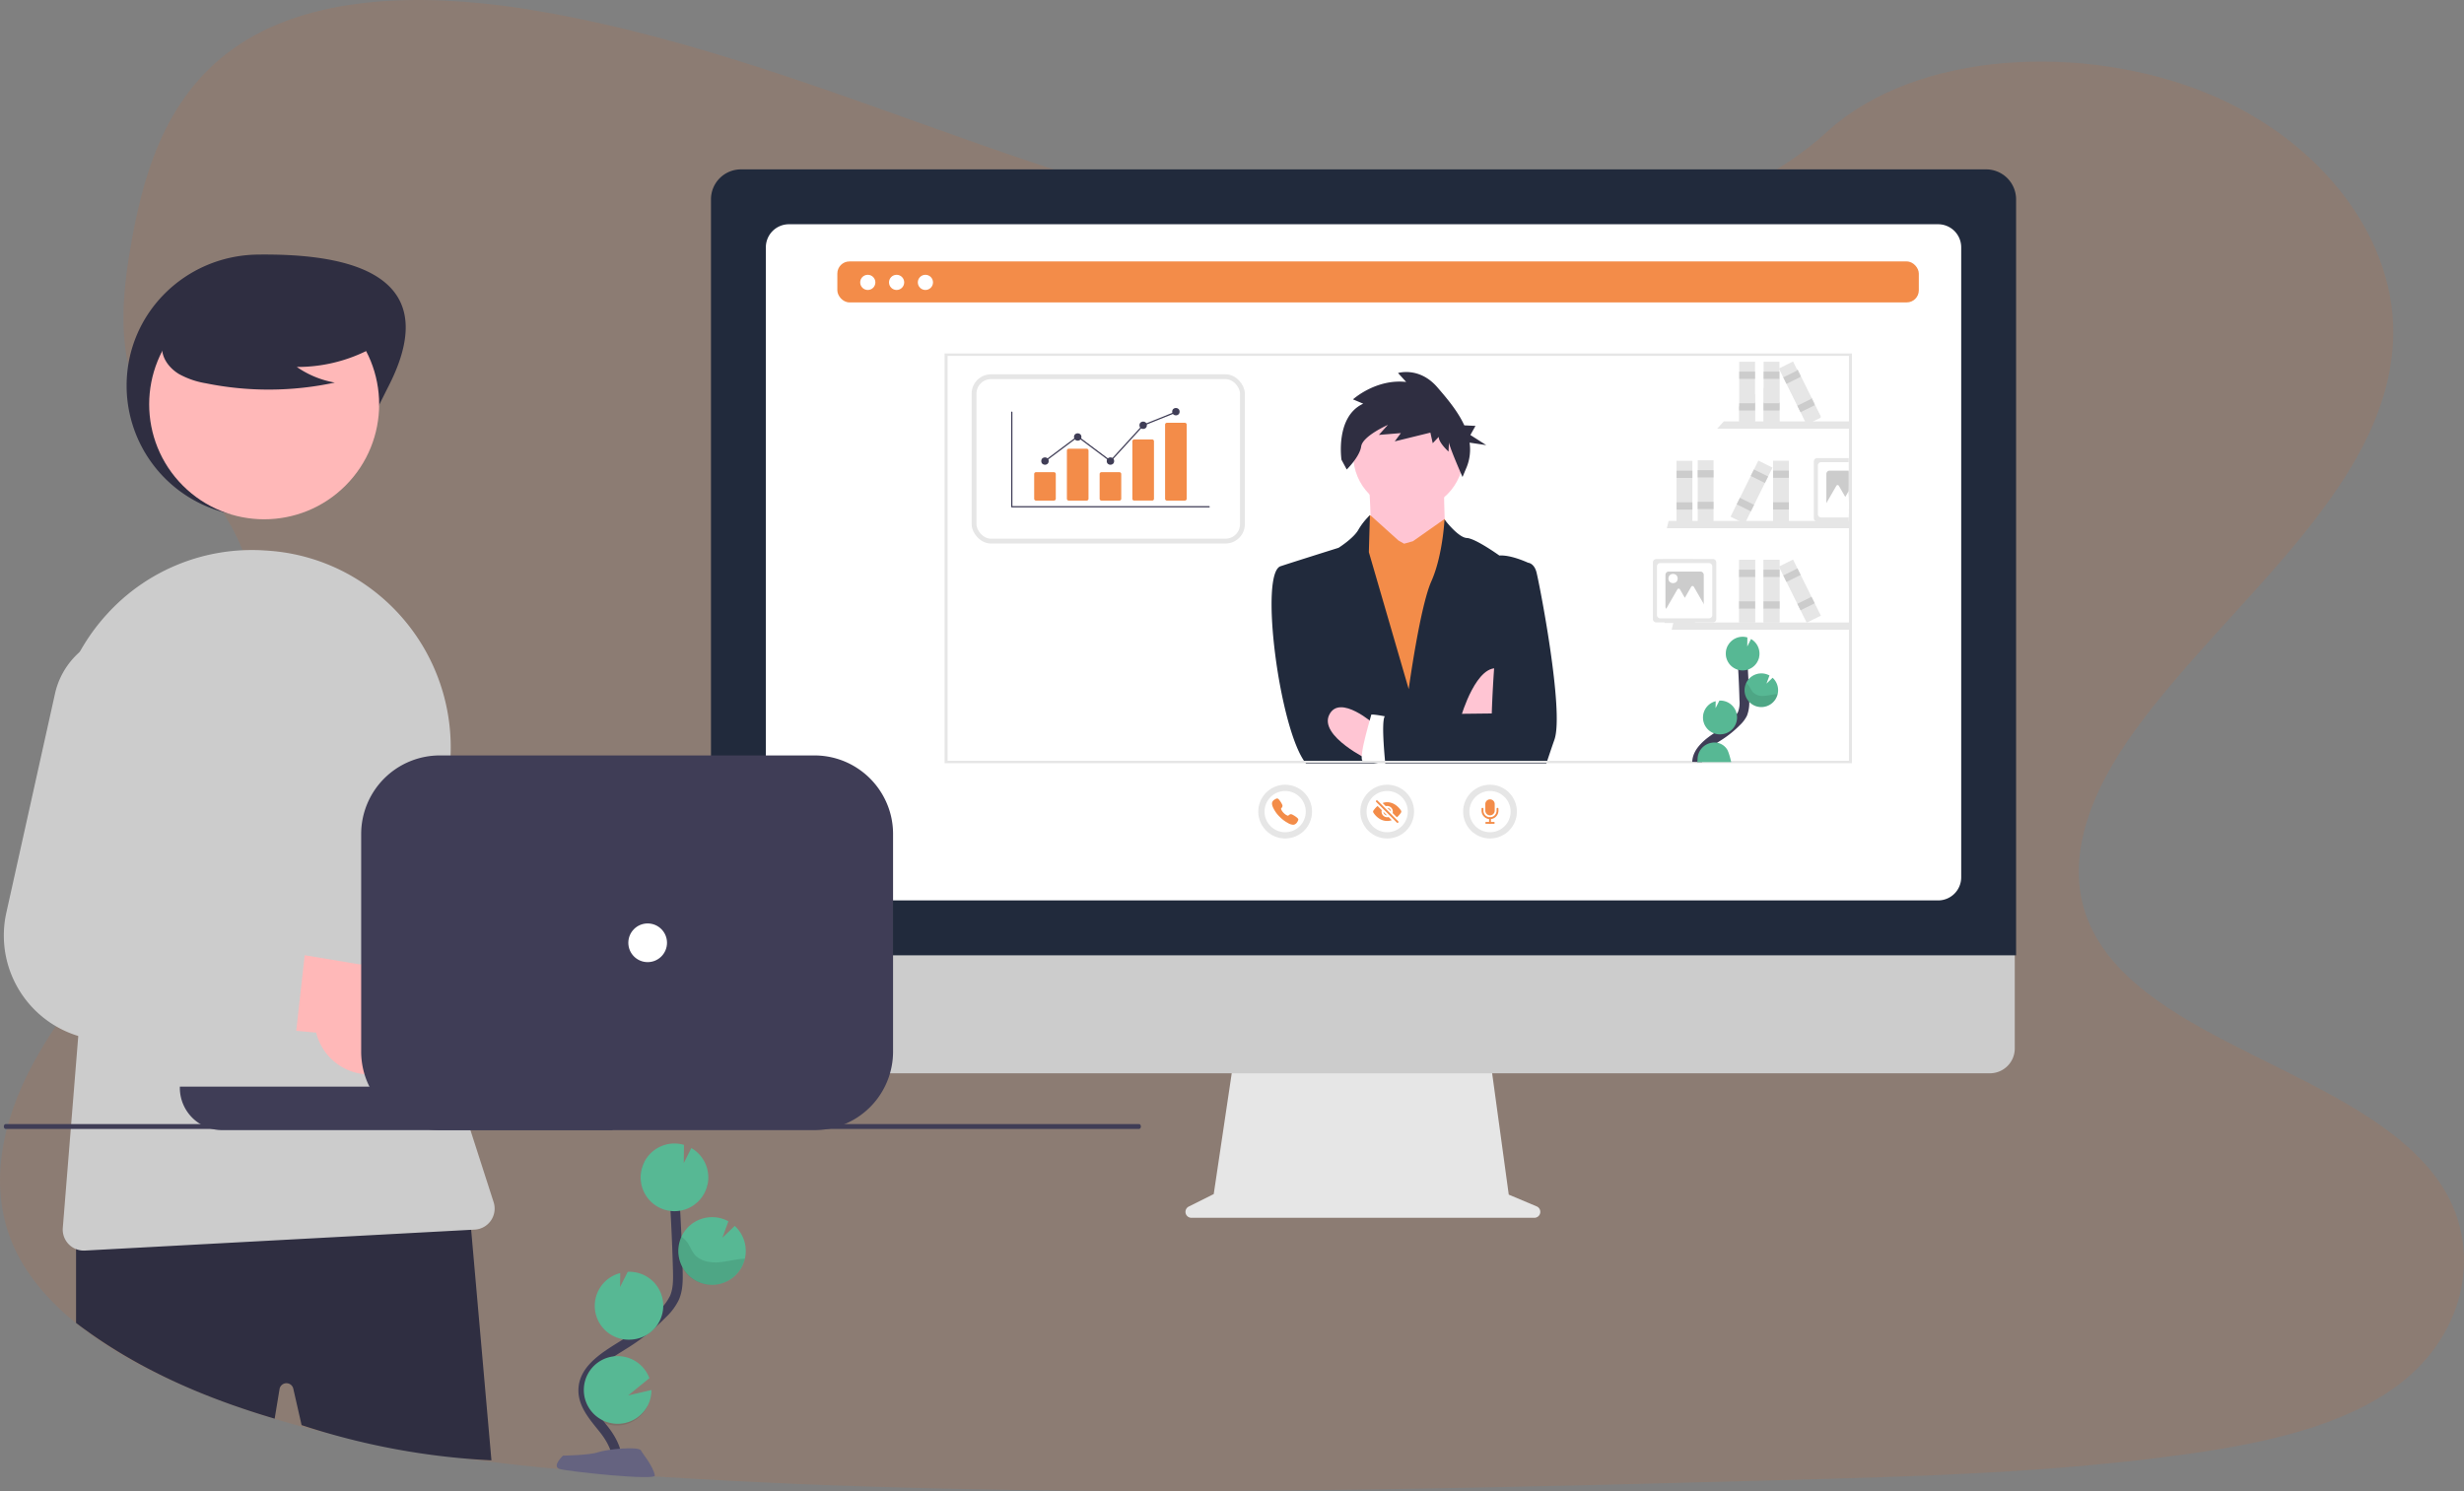 <svg xmlns="http://www.w3.org/2000/svg" width="1019.157" height="616.828" viewBox="0 0 1019.157 616.828"><rect x="0" y="0" width="1019.157" height="616.828" fill="#808080" stroke="none"/><defs><style>
      .cls-1 {
        fill: #fb6100;
      }

      .cls-1, .cls-13 {
        opacity: 0.1;
      }

      .cls-2 {
        fill: #e6e6e6;
      }

      .cls-3 {
        fill: #ccc;
      }

      .cls-4 {
        fill: #212a3c;
      }

      .cls-12, .cls-5 {
        fill: #fff;
      }

      .cls-6 {
        fill: #f38c49;
      }

      .cls-7 {
        fill: #ffc5d3;
      }

      .cls-8 {
        fill: #2f2e41;
      }

      .cls-9 {
        fill: #a0616a;
      }

      .cls-10 {
        fill: #ffb8b8;
      }

      .cls-11 {
        fill: #3f3d56;
      }

      .cls-12 {
        stroke: #e6e6e6;
        stroke-width: 2px;
      }

      .cls-14, .cls-18 {
        fill: none;
      }

      .cls-14 {
        stroke: #3f3d56;
        stroke-miterlimit: 10;
        stroke-width: 4px;
      }

      .cls-15 {
        fill: #57b894;
      }

      .cls-16 {
        fill: #656380;
      }

      .cls-17 {
        stroke: none;
      }
    </style></defs><g id="Grupo_346" data-name="Grupo 346" transform="translate(2299.891 20029.838)"><g id="Grupo_342" data-name="Grupo 342" transform="translate(-4033 -302)"><g id="Grupo_345" data-name="Grupo 345"><g id="Grupo_320" data-name="Grupo 320" transform="translate(8439 -8548)"><g id="Grupo_275" data-name="Grupo 275"><path id="Caminho_2002" data-name="Caminho 2002" class="cls-1" d="M691.219,197.553c-65.337-2.054-127.564-21.125-186.995-41.994s-118.276-43.993-182.048-55c-41.017-7.112-87.92-8.116-120.972,11.767-31.8,19.171-42.077,52.173-47.609,82.82-4.149,23.069-6.6,47.335,4.8,68.925,7.9,14.99,21.947,27.588,31.659,41.948,33.779,49.955,9.9,111.558-26.712,160.335-17.162,22.878-37.09,44.733-50.345,69.071s-19.383,52.264-7.794,77.114c11.5,24.649,38.887,43.126,68.547,56.135,60.259,26.42,131.239,33.988,200.512,38.27,153.267,9.485,307.361,5.377,461.031,1.269,56.877-1.525,114-3.067,169.944-11.019,31.073-4.418,63.156-11.43,85.709-28.3,28.63-21.481,35.727-57.86,16.546-84.792-32.184-45.18-121.143-56.409-143.666-104.894-12.387-26.685.333-56.418,18.323-81.167,38.6-53.1,103.305-99.681,106.717-160.381,2.342-41.684-28.761-83.431-76.855-103.159C961.59,113.82,891.691,116.422,854.52,150.647,816.2,185.8,748.9,199.36,691.219,197.553Z" transform="translate(-6804.964 -11275.736)"></path><g id="Grupo_322" data-name="Grupo 322" transform="translate(142.182 114.231)"><g transform="translate(-6554 -11224.001)"><path id="Caminho_1396" data-name="Caminho 1396" class="cls-2" d="M521.945,659.724l-11.55-4.863-7.923-57.9H396.958l-8.588,57.665-10.333,5.167a2.454,2.454,0,0,0,1.1,4.649H520.993a2.454,2.454,0,0,0,.952-4.715Z" transform="translate(-180.419 -230.738)"></path><path id="Caminho_1397" data-name="Caminho 1397" class="cls-3" d="M657.882,584.737H139.569a10.269,10.269,0,0,1-10.246-10.269V501.379h538.8v73.089a10.269,10.269,0,0,1-10.245,10.269Z" transform="translate(-128.851 -210.812)"></path><path id="Caminho_1398" data-name="Caminho 1398" class="cls-4" d="M668.545,459.391H128.726V146.659a12.393,12.393,0,0,1,12.379-12.379h515.06a12.393,12.393,0,0,1,12.379,12.379Z" transform="translate(-128.726 -134.28)"></path><path id="Caminho_1399" data-name="Caminho 1399" class="cls-5" d="M642.282,442.671H166.946a9.554,9.554,0,0,1-9.543-9.543V172.5a9.554,9.554,0,0,1,9.543-9.544H642.282a9.554,9.554,0,0,1,9.543,9.544V433.127A9.554,9.554,0,0,1,642.282,442.671Z" transform="translate(-134.705 -140.258)"></path></g></g></g></g><g id="_3_-_Call_de_neg&#xF3;cio" data-name="3 - Call de neg&#xF3;cio" transform="translate(2079.449 -19619.686)"><rect id="Ret&#xE2;ngulo_538" data-name="Ret&#xE2;ngulo 538" class="cls-5" width="439.606" height="228.447" transform="translate(3.648 13.731)"></rect><rect id="Ret&#xE2;ngulo_539" data-name="Ret&#xE2;ngulo 539" class="cls-6" width="447.324" height="16.944" rx="5"></rect><circle id="Elipse_458" data-name="Elipse 458" class="cls-5" cx="3.14" cy="3.14" r="3.14" transform="translate(9.451 5.522)"></circle><circle id="Elipse_459" data-name="Elipse 459" class="cls-5" cx="3.14" cy="3.14" r="3.14" transform="translate(21.372 5.522)"></circle><circle id="Elipse_460" data-name="Elipse 460" class="cls-5" cx="3.14" cy="3.14" r="3.14" transform="translate(33.292 5.522)"></circle><g id="Grupo_321" data-name="Grupo 321" transform="translate(179.605 45.742)"><path id="Caminho_2254" data-name="Caminho 2254" class="cls-7" d="M454.49,365.8s1.442,19.894.785,21.064,11.544,22.184,11.544,22.184l19.506-18.281s-1.181-25.288.075-26.429S454.49,365.8,454.49,365.8Z" transform="translate(-414.486 -323.732)"></path><circle id="Elipse_461" data-name="Elipse 461" class="cls-7" cx="22.801" cy="22.801" r="22.801" transform="translate(33.79 11.661)"></circle><path id="Caminho_2255" data-name="Caminho 2255" class="cls-6" d="M460.769,414.157l-2.339-1.314-11.543-10.4s-1.15-.429-1.323,3.167l-.174,3.6-7.452,5.047-.342,81.683,51.543,2.49,2.169-82.2-11.639-7.771-2.133-4.547-13.111,9.217Z" transform="translate(-405.944 -343.136)"></path><path id="Caminho_2256" data-name="Caminho 2256" class="cls-4" d="M479.686,421.969l-5.7,83.147H387.911c-10.968-12.985-19.729-79.8-10.38-81.779,3.054-1.056,23.761-7.56,23.761-7.56s6.186-3.906,8.16-7.41a27.168,27.168,0,0,1,4.416-5.694l.012-.012.006-.012c.048-.048.09-.1.138-.138a.081.081,0,0,1,.042-.036c.06-.066.12-.126.186-.186v.09l-.438,15.2L430.3,474.25s4.644-34.016,9.36-44.6c2.658-5.964,4.05-13.327,4.758-18.619.546-4.1.684-6.948.684-6.948l.066.084v.006a.006.006,0,0,0,0,0l0,0c.072.09.186.24.354.444l.006.006c1.38,1.728,5.808,6.96,8.808,7.1,3.594.174,13.465,7.26,13.465,7.26C472.636,418.621,479.686,421.969,479.686,421.969Z" transform="translate(-373.576 -343.064)"></path><path id="Caminho_2257" data-name="Caminho 2257" class="cls-7" d="M532.167,550.262s6.494-22.514,15.968-19.653-.927,19.179-.927,19.179Z" transform="translate(-453.76 -407.815)"></path><path id="Caminho_2258" data-name="Caminho 2258" class="cls-7" d="M438.034,585.058s-21.175-10.034-16.827-18.923,18.779,4,18.779,4Z" transform="translate(-397.361 -424.323)"></path><path id="Caminho_2259" data-name="Caminho 2259" class="cls-5" d="M460.855,589.471h-5.082a51.539,51.539,0,0,0-6.2-1.14c-.48-.024-.636-.774-.576-1.962a37.308,37.308,0,0,1,.966-5.826c.726-3.24,1.7-6.744,2.322-8.977v-.006c.366-1.3.606-2.166.612-2.292.018-.4,3.342.15,5.634.57,1.206.222,2.124.408,2.124.408l.114,10.819Z" transform="translate(-411.7 -427.419)"></path><path id="Caminho_2260" data-name="Caminho 2260" class="cls-4" d="M537.773,515.1c-1.464,4.146-2.52,7.428-3.384,9.93H467.826c-.222-2.292-.5-5.43-.684-8.538-.294-4.974-.342-9.871.468-11.095a.572.572,0,0,1,.36-.282c1.554-.306,19.111-.582,31.544-.744,1.728-.018,3.354-.036,4.83-.054,4.482-.054,7.518-.084,7.518-.084s.24-8.208.972-18.673c1.29-18.4,4.11-43.772,9.859-43.88l4.2.2s2.394.114,3.42,3.768S541.949,503.289,537.773,515.1Z" transform="translate(-420.784 -362.981)"></path><path id="Caminho_2261" data-name="Caminho 2261" class="cls-8" d="M440.8,295.6l-4.245-1.78s9.472-8.6,22.005-7.206l-3.365-3.706s8.794-2.725,16.253,5.9c3.921,4.536,8.453,9.865,11.155,15.751l4.628.224-2.118,3.77,6.574,4.19-6.905-1.029a19.515,19.515,0,0,1-1.14,9.973l-1.78,4.245s-5.678-12.875-5.6-14.446l-.19,3.928s-4.15-3.744-4.037-6.1l-2.49,2.636-.97-4.378-14.744,3.619,2.528-3.422-9.092.742,3.744-4.151s-10.461,4.613-11.062,8.916-5.974,9.555-5.974,9.555L431.8,318.79S429.122,300.941,440.8,295.6Z" transform="translate(-402.882 -282.498)"></path></g><path id="Caminho_2262" data-name="Caminho 2262" class="cls-2" d="M661.489,437.938H286.2v-169.5H661.489Zm-374.052-.989H660.255V269.431H287.438Z" transform="translate(-241.838 -230.373)"></path><g id="Grupo_323" data-name="Grupo 323" transform="translate(28)"><circle id="Elipse_463" data-name="Elipse 463" class="cls-2" cx="11.123" cy="11.123" r="11.123" transform="translate(188.305 216.467)"></circle><circle id="Elipse_464" data-name="Elipse 464" class="cls-5" cx="8.528" cy="8.528" r="8.528" transform="translate(190.901 219.063)"></circle><path id="Caminho_2273" data-name="Caminho 2273" class="cls-6" d="M599.354,651.67a.386.386,0,0,1-.275-.114l-8.545-8.545a.388.388,0,0,1,.549-.549l8.545,8.545a.388.388,0,0,1-.274.663Z" transform="translate(-395.653 -419.424)"></path><path id="Caminho_2274" data-name="Caminho 2274" class="cls-6" d="M598.078,653.407l-1.257-1.257a.049.049,0,0,0-.082.041,1.556,1.556,0,0,0,1.3,1.3.049.049,0,0,0,.041-.082Z" transform="translate(-398.844 -424.367)"></path><path id="Caminho_2275" data-name="Caminho 2275" class="cls-6" d="M600.218,648.745,601.478,650a.048.048,0,0,0,.082-.041,1.557,1.557,0,0,0-1.3-1.3.048.048,0,0,0-.042.082Z" transform="translate(-400.596 -422.611)"></path><path id="Caminho_2276" data-name="Caminho 2276" class="cls-6" d="M603.686,648.218a.782.782,0,0,0,0-.844,8.227,8.227,0,0,0-2.41-2.44,6.107,6.107,0,0,0-3.3-1.021,5.5,5.5,0,0,0-1.743.286.1.1,0,0,0-.038.161l1.147,1.147a.1.1,0,0,0,.093.026,2.33,2.33,0,0,1,2.816,2.816.1.1,0,0,0,.026.093l1.65,1.651a.1.1,0,0,0,.131.006A8.343,8.343,0,0,0,603.686,648.218Z" transform="translate(-398.553 -420.211)"></path><path id="Caminho_2277" data-name="Caminho 2277" class="cls-6" d="M593.882,651.753a2.33,2.33,0,0,1-2.265-2.88.1.1,0,0,0-.025-.092l-1.623-1.623a.1.1,0,0,0-.131-.006,9.7,9.7,0,0,0-1.643,1.838.775.775,0,0,0-.016.863,8.11,8.11,0,0,0,2.386,2.443,6.016,6.016,0,0,0,3.309,1.011,5.782,5.782,0,0,0,1.763-.28.1.1,0,0,0,.039-.161l-1.152-1.152a.1.1,0,0,0-.092-.025A2.328,2.328,0,0,1,593.882,651.753Z" transform="translate(-394.454 -421.836)"></path><circle id="Elipse_465" data-name="Elipse 465" class="cls-2" cx="11.123" cy="11.123" r="11.123" transform="translate(146.104 216.467)"></circle><circle id="Elipse_466" data-name="Elipse 466" class="cls-5" cx="8.528" cy="8.528" r="8.528" transform="translate(148.699 219.063)"></circle><path id="Caminho_2278" data-name="Caminho 2278" class="cls-6" d="M512.2,651.655a4.576,4.576,0,0,1-2.136-.728,13.888,13.888,0,0,1-3.355-2.51,12.731,12.731,0,0,1-2.52-3.354c-.894-1.626-.742-2.479-.571-2.844a2.27,2.27,0,0,1,.89-.954,4.278,4.278,0,0,1,.7-.369l.067-.029a.65.65,0,0,1,.533-.049,1.563,1.563,0,0,1,.506.388,8.414,8.414,0,0,1,1.266,1.88,1.872,1.872,0,0,1,.248.77,1.217,1.217,0,0,1-.31.724c-.032.043-.063.085-.094.125-.185.243-.225.313-.2.438a4.606,4.606,0,0,0,1.121,1.663,4.415,4.415,0,0,0,1.644,1.094c.131.028.2-.014.453-.206l.111-.084a1.223,1.223,0,0,1,.735-.329h0a1.758,1.758,0,0,1,.773.271,9.268,9.268,0,0,1,1.873,1.257,1.558,1.558,0,0,1,.39.505.655.655,0,0,1-.049.534l-.029.067a4.283,4.283,0,0,1-.371.694,2.27,2.27,0,0,1-.956.888A1.635,1.635,0,0,1,512.2,651.655Z" transform="translate(-351.696 -418.627)"></path><circle id="Elipse_467" data-name="Elipse 467" class="cls-2" cx="11.123" cy="11.123" r="11.123" transform="translate(230.834 216.467)"></circle><circle id="Elipse_468" data-name="Elipse 468" class="cls-5" cx="8.528" cy="8.528" r="8.528" transform="translate(233.43 219.063)"></circle><path id="Caminho_2279" data-name="Caminho 2279" class="cls-6" d="M685.43,661.195h-3.107a.388.388,0,0,1,0-.777h3.107a.388.388,0,0,1,0,.777Z" transform="translate(-441.919 -428.555)"></path><path id="Caminho_2280" data-name="Caminho 2280" class="cls-6" d="M682.287,653.294a3.5,3.5,0,0,1-3.5-3.5v-.777a.388.388,0,0,1,.777,0v.777a2.719,2.719,0,0,0,5.438,0v-.777a.388.388,0,0,1,.777,0v.777A3.5,3.5,0,0,1,682.287,653.294Z" transform="translate(-440.33 -422.598)"></path><path id="Caminho_2281" data-name="Caminho 2281" class="cls-6" d="M685.465,659.208a.388.388,0,0,1-.388-.388v-1.942a.388.388,0,0,1,.777,0v1.942a.388.388,0,0,1-.388.389Z" transform="translate(-443.508 -426.568)"></path><path id="Caminho_2282" data-name="Caminho 2282" class="cls-6" d="M683.876,648.165a1.913,1.913,0,0,1-1.373-.585,1.964,1.964,0,0,1-.569-1.381V643.5a1.935,1.935,0,0,1,1.927-1.942h.015a1.921,1.921,0,0,1,1.942,1.942V646.2a1.957,1.957,0,0,1-1.942,1.966Z" transform="translate(-441.919 -419.021)"></path></g></g><g id="Coworkers" transform="translate(1694 -19731)"><path id="Caminho_1506" data-name="Caminho 1506" class="cls-9" d="M538.061,603.472A22.788,22.788,0,0,1,507,587.463l-80.466-9.113,26.973-32.3,72.276,13.606a22.911,22.911,0,0,1,12.276,43.816Z" transform="translate(-242.352 -147.915)"></path><path id="Caminho_1507" data-name="Caminho 1507" class="cls-3" d="M494.678,543.685l-34.01-6.08-2.47-.44a14.213,14.213,0,0,1-11.11-18.09l16.7-55.49.5-1.65a32.272,32.272,0,1,0-62.25-16.97l-21.3,86.93-.79,3.22a43.439,43.439,0,0,0,38.17,53.6c.07.01.13.01.2.02l12.75,1.13,16.54,1.47,20.8,1.85,19.41,1.73a10.174,10.174,0,0,0,10.94-8.38c.03-.14.05-.28.07-.42l4.12-30.76.04-.28a10.17,10.17,0,0,0-8.31-11.39Z" transform="translate(-242.352 -147.915)"></path><path id="Caminho_1508" data-name="Caminho 1508" class="cls-8" d="M442.28,310.617C428.7,337.31,418,364.841,388.056,364.841a54.224,54.224,0,0,1-54.224-54.224c0-29.947,24.279-53.849,54.224-54.224C418.491,256.011,467.55,260.933,442.28,310.617Z" transform="translate(-242.352 -147.915)"></path><path id="Caminho_1509" data-name="Caminho 1509" class="cls-8" d="M476.338,659.815l-1.23-12.28-.92.05-161.69,7.79.42,12.43v30.539c25.019,19.058,53.128,31.012,82.145,39.605l2.005-12.144a2.9,2.9,0,0,1,5.68-.36l3.46,15.17a297.691,297.691,0,0,0,78.522,14.57Z" transform="translate(-242.352 -147.915)"></path><circle id="Elipse_235" data-name="Elipse 235" class="cls-10" cx="47.564" cy="47.564" r="47.564" transform="translate(81.108 170.417) rotate(-45)"></circle><path id="Caminho_1510" data-name="Caminho 1510" class="cls-3" d="M485.628,648.365l-9.43-29.28-.16-.5-.48-1.5-2.69-8.34c-.87-2.71-1.7-5.43-2.47-8.16q-1.065-3.69-1.99-7.4-1.32-5.16-2.4-10.36a256.719,256.719,0,0,1-4.87-35.33q-.33-4.935-.47-9.89a255.641,255.641,0,0,1,5.43-60.31,81.786,81.786,0,0,0-40.34-88.57,80.416,80.416,0,0,0-32.64-9.79c-.79-.06-1.58-.11-2.38-.16a80.962,80.962,0,0,0-64.94,26.26,82.574,82.574,0,0,0-11.32,15.68,81.446,81.446,0,0,0-9.32,51.69l11.24,75.47-2.56,31.77-3.02,37.44-.16,2-3.22,39.92a8.694,8.694,0,0,0,5.48,8.8,8.51,8.51,0,0,0,3.2.61c.16,0,.31,0,.47-.01l159.75-8.59,1.46-.08a8.7,8.7,0,0,0,7.83-11.37Z" transform="translate(-242.352 -147.915)"></path><path id="Caminho_1511" data-name="Caminho 1511" class="cls-8" d="M441.2,291.452a64.691,64.691,0,0,1-36.971,11.426,39.643,39.643,0,0,0,15.713,6.464,130.445,130.445,0,0,1-53.283.3A34.485,34.485,0,0,1,355.5,305.81c-3.378-2.05-6.2-5.316-6.885-9.208-1.169-6.678,4.035-12.746,9.443-16.835a69.654,69.654,0,0,1,58.532-11.7c6.538,1.69,13.088,4.546,17.335,9.8s5.5,13.346,1.459,18.753Z" transform="translate(-242.352 -147.915)"></path><path id="Caminho_1512" data-name="Caminho 1512" class="cls-10" d="M443.629,593.578a22.788,22.788,0,0,1-31.4-15.332l-80.644-7.369L357.854,538l72.554,12.038a22.911,22.911,0,0,1,13.221,43.54Z" transform="translate(-242.352 -147.915)"></path><path id="Caminho_1513" data-name="Caminho 1513" class="cls-3" d="M398.968,534.745l-18.23-2.85-18.39-2.88a14.211,14.211,0,0,1-11.5-17.84l15.96-57.5a32.469,32.469,0,0,0-16.04-37.17,32.264,32.264,0,0,0-46.56,21.54l-20.13,90.61a43.464,43.464,0,0,0,39.51,52.78l69.63,4.67a10.185,10.185,0,0,0,10.76-8.61c.03-.14.04-.28.06-.42l3.45-30.84.03-.28A10.179,10.179,0,0,0,398.968,534.745Z" transform="translate(-242.352 -147.915)"></path><path id="Caminho_1531" data-name="Caminho 1531" class="cls-11" d="M355.848,600.585v.5a17.515,17.515,0,0,0,10.43,16,17.232,17.232,0,0,0,7.07,1.5h161.5v-18Z" transform="translate(-242.352 -147.915)"></path><path id="Caminho_1532" data-name="Caminho 1532" class="cls-11" d="M647.608,481.955a32.592,32.592,0,0,0-11.42-13.02,31.97,31.97,0,0,0-7.15-3.54,32.375,32.375,0,0,0-10.69-1.81h-155a32.538,32.538,0,0,0-32.5,32.5v90a31.383,31.383,0,0,0,.22,3.78,32.777,32.777,0,0,0,1.14,5.54,31.942,31.942,0,0,0,2.06,5.18,32.465,32.465,0,0,0,29.08,18h155a32.488,32.488,0,0,0,32.5-32.5v-90a32.22,32.22,0,0,0-3.24-14.13Z" transform="translate(-242.352 -147.915)"></path><circle id="Elipse_238" data-name="Elipse 238" class="cls-5" cx="8" cy="8" r="8" transform="translate(298.996 385.17)"></circle></g><path id="Caminho_2402" data-name="Caminho 2402" class="cls-11" d="M711.94,619.085H243.07c-.4,0-.718-.448-.718-1s.321-1,.718-1H711.94c.4,0,.718.448.718,1S712.337,619.085,711.94,619.085Z" transform="translate(1492.342 -19879.914)"></path><g id="Grupo_326" data-name="Grupo 326" transform="translate(8409.423 -3681.698)"><g id="Grupo_269" data-name="Grupo 269" transform="translate(-6274.207 -15891.792)"><g id="Ret&#xE2;ngulo_507" data-name="Ret&#xE2;ngulo 507" class="cls-12" transform="translate(-0.216 0.491)"><rect class="cls-17" width="113" height="70" rx="8"></rect><rect class="cls-18" x="1" y="1" width="111" height="68" rx="7"></rect></g><g id="Grupo_262" data-name="Grupo 262" transform="translate(16.134 14.42)"><path id="Caminho_1375" data-name="Caminho 1375" class="cls-11" d="M313.213,250.1H231.595a.255.255,0,0,1-.255-.255v-39.12a.255.255,0,1,1,.511,0v38.864h81.363a.255.255,0,1,1,0,.511Z" transform="translate(-231.339 -208.976)"></path><path id="Caminho_1376" data-name="Caminho 1376" class="cls-6" d="M271.642,306.882h-7.423a.759.759,0,0,1-.758-.758V295.891a.759.759,0,0,1,.758-.758h7.424a.759.759,0,0,1,.758.758v10.233A.759.759,0,0,1,271.642,306.882Z" transform="translate(-253.948 -268.568)"></path><path id="Caminho_1377" data-name="Caminho 1377" class="cls-6" d="M317.357,283.811h-7.424a.759.759,0,0,1-.758-.758V263.114a.759.759,0,0,1,.758-.758h7.424a.759.759,0,0,1,.758.758v19.94A.759.759,0,0,1,317.357,283.811Z" transform="translate(-286.126 -245.497)"></path><path id="Caminho_1378" data-name="Caminho 1378" class="cls-6" d="M363.073,306.882H355.65a.759.759,0,0,1-.758-.758V295.891a.759.759,0,0,1,.758-.758h7.424a.759.759,0,0,1,.758.758v10.233A.759.759,0,0,1,363.073,306.882Z" transform="translate(-318.304 -268.568)"></path><path id="Caminho_1379" data-name="Caminho 1379" class="cls-6" d="M408.789,274.7h-7.423a.742.742,0,0,1-.758-.724V250.14a.742.742,0,0,1,.758-.724h7.424a.742.742,0,0,1,.758.724v23.84A.742.742,0,0,1,408.789,274.7Z" transform="translate(-350.482 -236.39)"></path><path id="Caminho_1380" data-name="Caminho 1380" class="cls-6" d="M454.5,258.312h-7.424a.759.759,0,0,1-.758-.758V226.886a.759.759,0,0,1,.758-.758H454.5a.759.759,0,0,1,.758.758v30.668A.759.759,0,0,1,454.5,258.312Z" transform="translate(-382.66 -219.998)"></path><circle id="Elipse_211" data-name="Elipse 211" class="cls-11" cx="1.533" cy="1.533" r="1.533" transform="translate(12.449 20.434)"></circle><circle id="Elipse_212" data-name="Elipse 212" class="cls-11" cx="1.533" cy="1.533" r="1.533" transform="translate(25.987 10.472)"></circle><circle id="Elipse_213" data-name="Elipse 213" class="cls-11" cx="1.533" cy="1.533" r="1.533" transform="translate(39.525 20.434)"></circle><circle id="Elipse_214" data-name="Elipse 214" class="cls-11" cx="1.533" cy="1.533" r="1.533" transform="translate(53.062 5.619)"></circle><circle id="Elipse_215" data-name="Elipse 215" class="cls-11" cx="1.533" cy="1.533" r="1.533" transform="translate(66.6 0)"></circle><path id="Caminho_1381" data-name="Caminho 1381" class="cls-11" d="M126.094,75.708l-13.57-10.164L99.139,75.569l-.306-.409,13.691-10.255,13.505,10.116L139.45,60.335l.054-.022,13.538-5.455.191.474-13.484,5.433Z" transform="translate(-85.004 -53.398)"></path></g></g></g><g id="Grupo_327" data-name="Grupo 327" transform="translate(2430.969 -19464.424)"><path id="Caminho_1311" data-name="Caminho 1311" class="cls-13" d="M118.734,672.136c-1.612.174-3.179.677-4.8.776a5.215,5.215,0,0,1-4.417-1.542,21.6,21.6,0,0,1-1.288-2.273,4.975,4.975,0,0,0-1.761-1.656,6.964,6.964,0,1,0,13.053,4.636Q119.132,672.091,118.734,672.136Z" transform="translate(-89.788 -663.618)"></path><path id="Caminho_1313" data-name="Caminho 1313" class="cls-13" d="M132.016,730.949a6.964,6.964,0,0,1-6.7-9.829,5.711,5.711,0,0,1,1.492,1.418c.542.766.88,1.651,1.492,2.358a6.481,6.481,0,0,0,4.94,1.731c1.781-.04,3.4-.463,5.114-.6a6.964,6.964,0,0,1-6.342,4.92Z" transform="translate(-118.028 -690.595)"></path><g id="Grupo_312" data-name="Grupo 312" transform="translate(0 0)"><path id="Caminho_1306" data-name="Caminho 1306" class="cls-14" d="M117.978,718.633h0c.094-4.492,4.9-8.21,8.692-10.583a41.788,41.788,0,0,0,7.74-6.223,11.343,11.343,0,0,0,2.378-3.184,12.91,12.91,0,0,0,.716-5.656q-.254-9.581-.95-19.147" transform="translate(-113.886 -666.834)"></path><path id="Caminho_1307" data-name="Caminho 1307" class="cls-15" d="M119.383,666.414a6.964,6.964,0,0,0-3.482-5.721l-1.562,3.094.05-3.746a7.073,7.073,0,0,0-2.3-.279,6.964,6.964,0,1,0,7.3,6.651Z" transform="translate(-89.497 -659.756)"></path><path id="Caminho_1308" data-name="Caminho 1308" class="cls-15" d="M129.013,754.256a6.964,6.964,0,0,1,5.925-6.47,6.221,6.221,0,0,1,6.149,2.569c.939,1.273,1.823,5.439,1.823,5.439h-13.9S128.815,757.542,129.013,754.256Z" transform="translate(-124.718 -703.958)"></path><path id="Caminho_1309" data-name="Caminho 1309" class="cls-15" d="M131.568,726.78a6.964,6.964,0,0,1-2.214-13.695l-.04,2.875,1.582-3.129h0a6.964,6.964,0,0,1,7.3,6.646,6.885,6.885,0,0,1-.3,2.383A6.964,6.964,0,0,1,131.568,726.78Z" transform="translate(-117.58 -686.425)"></path><path id="Caminho_1310" data-name="Caminho 1310" class="cls-15" d="M97.2,704.143a6.964,6.964,0,1,1,3.089-13.068l-1.234,3.383,2.537-2.437a6.964,6.964,0,0,1,2.263,4.82,6.86,6.86,0,0,1-.174,1.925,6.964,6.964,0,0,1-6.482,5.377Z" transform="translate(-66.266 -675.065)"></path><path id="Caminho_1312" data-name="Caminho 1312" class="cls-13" d="M97.717,708.159a6.964,6.964,0,0,1-6.641-9.949,5.158,5.158,0,0,1,1.4,1.4,22.841,22.841,0,0,0,1.383,2.308,5.719,5.719,0,0,0,4.631,1.622c1.686-.075,3.313-.557,4.974-.711.234,0,.468-.035.706-.04a6.964,6.964,0,0,1-6.457,5.367Z" transform="translate(-66.781 -679.081)"></path></g></g><g id="Coworkers-2" data-name="Coworkers" transform="translate(2420.345 -19578.299)"><path id="Caminho_1481" data-name="Caminho 1481" class="cls-2" d="M701.364,354.635q-.382,1.492-.716,3h75.746v-3Z" transform="translate(-698.443 -288.674)"></path><rect id="Ret&#xE2;ngulo_411" data-name="Ret&#xE2;ngulo 411" class="cls-2" width="6.544" height="25.904" transform="translate(14.964 40.877)"></rect><rect id="Ret&#xE2;ngulo_412" data-name="Ret&#xE2;ngulo 412" class="cls-3" width="6.544" height="2.999" transform="translate(14.964 44.967)"></rect><rect id="Ret&#xE2;ngulo_413" data-name="Ret&#xE2;ngulo 413" class="cls-3" width="6.544" height="2.999" transform="translate(14.964 58.055)"></rect><g id="Grupo_335" data-name="Grupo 335"><path id="Caminho_1489" data-name="Caminho 1489" class="cls-2" d="M910.042,412.615q.032-1.765.14-3.512c.03-.558.067-1.113.112-1.668H923.1a1.367,1.367,0,0,1,1.365,1.365v23.476a1.238,1.238,0,0,1-.039.318,1.366,1.366,0,0,1-1.326,1.046h-11.8c-.061-.346-.118-.7-.17-1.046-.033-.206-.067-.416-.1-.622-.073-.494-.142-.989-.206-1.483q-.137-1.01-.246-2.029-.4-3.653-.516-7.386v0q-.041-1.406-.042-2.824v-3.64C910.018,413.941,910.024,413.277,910.042,412.615Z" transform="translate(-910.018 -325.459)"></path><path id="Caminho_1490" data-name="Caminho 1490" class="cls-5" d="M915.542,416.447q.032-1.765.14-3.512h11.25A1.367,1.367,0,0,1,928.3,414.3v20.14a1.367,1.367,0,0,1-1.365,1.365h-10.4c-.073-.494-.142-.989-.206-1.483q-.137-1.01-.246-2.029-.4-3.653-.516-7.386v0q-.041-1.406-.042-2.824v-3.64C915.518,417.773,915.524,417.109,915.542,416.447Z" transform="translate(-915.518 -329.291)"></path><path id="Caminho_1491" data-name="Caminho 1491" class="cls-3" d="M927.122,424.515H935a1.367,1.367,0,0,1,1.365,1.365v13.115A1.367,1.367,0,0,1,935,440.36h-7.343q-.4-3.653-.516-7.386v0q-.041-1.406-.042-2.824v-3.64C927.1,425.84,927.1,425.176,927.122,424.515Z" transform="translate(-927.098 -337.359)"></path><path id="Caminho_1492" data-name="Caminho 1492" class="cls-5" d="M920.7,446.7q.114,3.731.516,7.386.109,1.019.246,2.029h4.677l-.631-1.089h6.357l-1.941-3.364-1.353-2.345-2.772-4.8a.6.6,0,0,0-1.049,0l-2.654,4.6Z" transform="translate(-920.656 -351.08)"></path></g><path id="Caminho_1493" data-name="Caminho 1493" class="cls-2" d="M700.648,221.895h54.927v-3h-52.2Q701.979,220.365,700.648,221.895Z" transform="translate(-677.624 -194.105)"></path><path id="Caminho_1494" data-name="Caminho 1494" class="cls-2" d="M803.383,160.2q-3.358,1.847-6.545,3.958v14.662h6.545Z" transform="translate(-754.608 -153.209)"></path><rect id="Ret&#xE2;ngulo_414" data-name="Ret&#xE2;ngulo 414" class="cls-3" width="6.544" height="2.999" transform="translate(42.231 16.882)"></rect><path id="Caminho_1495" data-name="Caminho 1495" class="cls-2" d="M830.1,186.613v6.958h6.545v-12.2q-2.289,1.67-4.474,3.473Q831.123,185.712,830.1,186.613Z" transform="translate(-797.956 -167.965)"></path><path id="Caminho_1496" data-name="Caminho 1496" class="cls-3" d="M830.1,194.59v1.231h6.545v-3H832.17Q831.123,193.689,830.1,194.59Z" transform="translate(-797.956 -175.942)"></path><path id="Caminho_1497" data-name="Caminho 1497" class="cls-2" d="M745.466,148.3q-2.6,1.169-5.108,2.493l1.347,2.718,4.474,9.042,1.331,2.687,2.084,4.207.458.925,1.865-.925,4-1.981-2.539-5.132h0l-1.328-2.687-4.477-9.042-1.316-2.657-.015-.03Z" transform="translate(-690.008 -144.654)"></path><path id="Caminho_1498" data-name="Caminho 1498" class="cls-3" d="M525.526,2.9l1.332,2.69,5.863-2.906L531.4.03,531.389,0l-.77.382Z" transform="translate(-475.161 3.261)"></path><rect id="Ret&#xE2;ngulo_415" data-name="Ret&#xE2;ngulo 415" class="cls-3" width="2.999" height="6.544" transform="matrix(-0.444, -0.896, 0.896, -0.444, 57.502, 20.583)"></rect><g id="Grupo_330" data-name="Grupo 330" transform="translate(42.231 82.05)"><rect id="Ret&#xE2;ngulo_416" data-name="Ret&#xE2;ngulo 416" class="cls-2" width="6.544" height="25.904" transform="translate(0)"></rect><rect id="Ret&#xE2;ngulo_417" data-name="Ret&#xE2;ngulo 417" class="cls-3" width="6.544" height="2.999" transform="translate(0 4.089)"></rect><rect id="Ret&#xE2;ngulo_418" data-name="Ret&#xE2;ngulo 418" class="cls-3" width="6.544" height="2.999" transform="translate(0 17.179)"></rect></g><g id="Grupo_328" data-name="Grupo 328" transform="translate(32.142 82.05)"><rect id="Ret&#xE2;ngulo_419" data-name="Ret&#xE2;ngulo 419" class="cls-2" width="6.544" height="25.904" transform="translate(0)"></rect><rect id="Ret&#xE2;ngulo_420" data-name="Ret&#xE2;ngulo 420" class="cls-3" width="6.544" height="2.999" transform="translate(0 4.089)"></rect><rect id="Ret&#xE2;ngulo_421" data-name="Ret&#xE2;ngulo 421" class="cls-3" width="6.544" height="2.999" transform="translate(0 17.179)"></rect></g><rect id="Ret&#xE2;ngulo_422" data-name="Ret&#xE2;ngulo 422" class="cls-2" width="25.904" height="6.544" transform="matrix(-0.444, -0.896, 0.896, -0.444, 60.043, 108.061)"></rect><rect id="Ret&#xE2;ngulo_423" data-name="Ret&#xE2;ngulo 423" class="cls-3" width="2.999" height="6.544" transform="matrix(-0.444, -0.896, 0.896, -0.444, 51.695, 91.2)"></rect><rect id="Ret&#xE2;ngulo_424" data-name="Ret&#xE2;ngulo 424" class="cls-3" width="2.999" height="6.544" transform="matrix(-0.444, -0.896, 0.896, -0.444, 57.502, 102.929)"></rect><g id="Grupo_329" data-name="Grupo 329" transform="translate(6.222 41.079)"><rect id="Ret&#xE2;ngulo_419-2" data-name="Ret&#xE2;ngulo 419" class="cls-2" width="6.544" height="25.904" transform="translate(0)"></rect><rect id="Ret&#xE2;ngulo_420-2" data-name="Ret&#xE2;ngulo 420" class="cls-3" width="6.544" height="2.999" transform="translate(0 4.089)"></rect><rect id="Ret&#xE2;ngulo_421-2" data-name="Ret&#xE2;ngulo 421" class="cls-3" width="6.544" height="2.999" transform="translate(0 17.179)"></rect></g><g id="Grupo_331" data-name="Grupo 331" transform="translate(42.231 82.05)"><rect id="Ret&#xE2;ngulo_416-2" data-name="Ret&#xE2;ngulo 416" class="cls-2" width="6.544" height="25.904" transform="translate(0)"></rect><rect id="Ret&#xE2;ngulo_417-2" data-name="Ret&#xE2;ngulo 417" class="cls-3" width="6.544" height="2.999" transform="translate(0 4.089)"></rect><rect id="Ret&#xE2;ngulo_418-2" data-name="Ret&#xE2;ngulo 418" class="cls-3" width="6.544" height="2.999" transform="translate(0 17.179)"></rect></g><g id="Grupo_332" data-name="Grupo 332" transform="translate(32.142 82.05)"><rect id="Ret&#xE2;ngulo_419-3" data-name="Ret&#xE2;ngulo 419" class="cls-2" width="6.544" height="25.904" transform="translate(0)"></rect><rect id="Ret&#xE2;ngulo_420-3" data-name="Ret&#xE2;ngulo 420" class="cls-3" width="6.544" height="2.999" transform="translate(0 4.089)"></rect><rect id="Ret&#xE2;ngulo_421-3" data-name="Ret&#xE2;ngulo 421" class="cls-3" width="6.544" height="2.999" transform="translate(0 17.179)"></rect></g><g id="Grupo_339" data-name="Grupo 339"><rect id="Ret&#xE2;ngulo_593" data-name="Ret&#xE2;ngulo 593" class="cls-2" width="25.904" height="6.544" transform="matrix(-0.444, -0.896, 0.896, -0.444, 60.042, 26.117)"></rect><rect id="Ret&#xE2;ngulo_594" data-name="Ret&#xE2;ngulo 594" class="cls-3" width="2.999" height="6.544" transform="matrix(-0.444, -0.896, 0.896, -0.444, 51.695, 9.258)"></rect><rect id="Ret&#xE2;ngulo_595" data-name="Ret&#xE2;ngulo 595" class="cls-3" width="2.999" height="6.544" transform="matrix(-0.444, -0.896, 0.896, -0.444, 57.502, 20.986)"></rect></g><g id="Grupo_333" data-name="Grupo 333" transform="translate(42.231 0.108)"><rect id="Ret&#xE2;ngulo_416-3" data-name="Ret&#xE2;ngulo 416" class="cls-2" width="6.544" height="25.904" transform="translate(0 0)"></rect><rect id="Ret&#xE2;ngulo_417-3" data-name="Ret&#xE2;ngulo 417" class="cls-3" width="6.544" height="2.999" transform="translate(0 4.089)"></rect><rect id="Ret&#xE2;ngulo_418-3" data-name="Ret&#xE2;ngulo 418" class="cls-3" width="6.544" height="2.999" transform="translate(0 17.179)"></rect></g><g id="Grupo_334" data-name="Grupo 334" transform="translate(32.142 0.108)"><rect id="Ret&#xE2;ngulo_419-4" data-name="Ret&#xE2;ngulo 419" class="cls-2" width="6.544" height="25.904" transform="translate(0 0)"></rect><rect id="Ret&#xE2;ngulo_420-4" data-name="Ret&#xE2;ngulo 420" class="cls-3" width="6.544" height="2.999" transform="translate(0 4.089)"></rect><rect id="Ret&#xE2;ngulo_421-4" data-name="Ret&#xE2;ngulo 421" class="cls-3" width="6.544" height="2.999" transform="translate(0 17.179)"></rect></g><path id="Caminho_2403" data-name="Caminho 2403" class="cls-2" d="M701.345,354.635q-.372,1.492-.7,3h73.746v-3Z" transform="translate(-696.443 -246.674)"></path><g id="Grupo_336" data-name="Grupo 336" transform="translate(63 39.976)"><path id="Caminho_1489-2" data-name="Caminho 1489" class="cls-2" d="M924.44,412.615c-.021-1.177.1-2.4.024-3.566-.03-.558.045-1.059,0-1.614H911.383a1.367,1.367,0,0,0-1.365,1.365v23.475a1.238,1.238,0,0,0,.039.318,1.366,1.366,0,0,0,1.326,1.046h13.082c.061-.346-.119-10.078-.042-12.566h.042c.027-.937,0-1.881,0-2.827v-3.64C924.465,413.941,924.459,413.277,924.44,412.615Z" transform="translate(-910.018 -407.435)"></path><path id="Caminho_1490-2" data-name="Caminho 1490" class="cls-5" d="M928.3,416.51c-.045-.057-.045-3.516,0-3.575H916.883a1.367,1.367,0,0,0-1.365,1.365v20.139a1.367,1.367,0,0,0,1.365,1.365h11.371c.073-.494-.021-.87.042-1.365.091-.673-.073-1.152,0-1.832.267-2.435-.119-5.213-.042-7.7v0q.041-1.406.042-2.824v-3.64A11.152,11.152,0,0,1,928.3,416.51Z" transform="translate(-913.85 -411.267)"></path><path id="Caminho_1491-2" data-name="Caminho 1491" class="cls-3" d="M936.34,424.515h-7.877a1.367,1.367,0,0,0-1.365,1.365v13.115a1.367,1.367,0,0,0,1.365,1.365h7.343q.4-3.653.516-7.385v0q.041-1.406.042-2.824v-3.64C936.364,425.84,936.358,425.176,936.34,424.515Z" transform="translate(-921.917 -419.336)"></path><path id="Caminho_1492-2" data-name="Caminho 1492" class="cls-5" d="M931.863,446.7c-.076,2.487.268,5.038,0,7.474-.073.679.091,1.267,0,1.94h-5.438l.631-1.089H920.7l1.941-3.364,1.353-2.345,2.772-4.8a.6.6,0,0,1,1.049,0l2.654,4.595Z" transform="translate(-917.459 -433.056)"></path></g><g id="Grupo_338" data-name="Grupo 338" transform="translate(-47 41)"><path id="Caminho_1485" data-name="Caminho 1485" class="cls-2" d="M729.383,271.435h23.476a1.367,1.367,0,0,1,1.365,1.365v23.476a1.411,1.411,0,0,1-.058.394,1.368,1.368,0,0,1-1.307.971H729.383a1.368,1.368,0,0,1-1.307-.971,1.4,1.4,0,0,1-.058-.394V272.8A1.367,1.367,0,0,1,729.383,271.435Z" transform="translate(-684.575 -230.709)"></path><path id="Caminho_1486" data-name="Caminho 1486" class="cls-5" d="M734.883,276.935h20.14a1.367,1.367,0,0,1,1.365,1.365v20.14a1.367,1.367,0,0,1-1.365,1.365h-20.14a1.367,1.367,0,0,1-1.365-1.365V278.3A1.367,1.367,0,0,1,734.883,276.935Z" transform="translate(-688.407 -234.541)"></path><path id="Caminho_1487" data-name="Caminho 1487" class="cls-3" d="M746.463,288.515h13.115a1.367,1.367,0,0,1,1.365,1.365v13.115a1.367,1.367,0,0,1-1.365,1.365H746.463a1.372,1.372,0,0,1-1.365-1.365V289.88A1.367,1.367,0,0,1,746.463,288.515Z" transform="translate(-696.474 -242.609)"></path><path id="Caminho_1488" data-name="Caminho 1488" class="cls-5" d="M741.994,314.4l2.77-4.8a.607.607,0,0,1,1.051,0l2.023,3.5,2.653-4.594a.607.607,0,0,1,1.051,0l2.77,4.8,3.3,5.708H751.25l.63,1.091H738.7Z" transform="translate(-691.196 -256.332)"></path><ellipse id="Elipse_233" data-name="Elipse 233" class="cls-5" cx="1.909" cy="1.909" rx="1.909" ry="1.909" transform="translate(49.866 46.875)"></ellipse></g><g id="Grupo_340" data-name="Grupo 340" transform="translate(28.549 40.999)"><rect id="Ret&#xE2;ngulo_593-2" data-name="Ret&#xE2;ngulo 593" class="cls-2" width="25.903" height="6.544" transform="matrix(0.444, -0.896, 0.896, 0.444, 0, 23.214)"></rect><rect id="Ret&#xE2;ngulo_594-2" data-name="Ret&#xE2;ngulo 594" class="cls-3" width="2.999" height="6.544" transform="matrix(0.444, -0.896, 0.896, 0.444, 8.347, 6.355)"></rect><rect id="Ret&#xE2;ngulo_595-2" data-name="Ret&#xE2;ngulo 595" class="cls-3" width="2.999" height="6.544" transform="matrix(0.444, -0.896, 0.896, 0.444, 2.54, 18.083)"></rect></g><g id="Grupo_341" data-name="Grupo 341" transform="translate(46.142 41.051)"><rect id="Ret&#xE2;ngulo_419-5" data-name="Ret&#xE2;ngulo 419" class="cls-2" width="6.544" height="25.904" transform="translate(0)"></rect><rect id="Ret&#xE2;ngulo_420-5" data-name="Ret&#xE2;ngulo 420" class="cls-3" width="6.544" height="2.999" transform="translate(0 4.089)"></rect><rect id="Ret&#xE2;ngulo_421-5" data-name="Ret&#xE2;ngulo 421" class="cls-3" width="6.544" height="2.999" transform="translate(0 17.179)"></rect></g></g></g></g><g id="Grupo_344" data-name="Grupo 344" transform="translate(-2067.018 -19556.795)"><path id="Caminho_1311-2" data-name="Caminho 1311" class="cls-13" d="M131.811,676.88c-3.24.35-6.39,1.36-9.64,1.56s-6.82-.57-8.88-3.1c-1.1-1.36-1.66-3.08-2.59-4.57a10,10,0,0,0-3.54-3.33,14,14,0,1,0,26.24,9.32Q132.611,676.79,131.811,676.88Z" transform="translate(-73.621 -659.756)"></path><path id="Caminho_1313-2" data-name="Caminho 1313" class="cls-13" d="M139.408,740.88a14,14,0,0,1-13.46-19.76,11.48,11.48,0,0,1,3,2.85c1.09,1.54,1.77,3.32,3,4.74,2.37,2.63,6.35,3.56,9.93,3.48s6.83-.93,10.28-1.2a14,14,0,0,1-12.75,9.89Z" transform="translate(-111.288 -659.756)"></path><path id="Caminho_1314" data-name="Caminho 1314" class="cls-13" d="M157.336,768.13a14.017,14.017,0,1,1-25.59-11.45,13.839,13.839,0,0,1,3.08,2.75c1.34,1.62,2.22,3.47,3.76,5,2.87,2.82,7.5,4,11.63,4.09a59.977,59.977,0,0,0,7.12-.39Z" transform="translate(-122.286 -659.756)"></path><g id="Grupo_312-2" data-name="Grupo 312" transform="translate(0 0)"><path id="Caminho_1306-2" data-name="Caminho 1306" class="cls-14" d="M130.851,795.17c3-5.51-.4-12.27-4.29-17.18s-8.61-10-8.51-16.29c.15-9,9.7-14.31,17.33-19.09a84,84,0,0,0,15.56-12.51,22.8,22.8,0,0,0,4.78-6.4c1.58-3.52,1.54-7.52,1.44-11.37q-.51-19.26-1.91-38.49" transform="translate(-109.681 -659.756)"></path><path id="Caminho_1307-2" data-name="Caminho 1307" class="cls-15" d="M133.443,673.14a14,14,0,0,0-7-11.5l-3.14,6.22.1-7.53a14.217,14.217,0,0,0-4.63-.56,14,14,0,1,0,14.68,13.37Z" transform="translate(-73.363 -659.756)"></path><path id="Caminho_1308-2" data-name="Caminho 1308" class="cls-15" d="M155.442,768.13a14,14,0,1,1,.68-11.3l-8.77,7.13,9.61-2.23a14,14,0,0,1-1.52,6.4Z" transform="translate(-120.392 -659.756)"></path><path id="Caminho_1309-2" data-name="Caminho 1309" class="cls-15" d="M139.1,740.88a14,14,0,0,1-4.45-27.53l-.08,5.78,3.18-6.29h0a14,14,0,0,1,14.67,13.36,13.84,13.84,0,0,1-.6,4.79,14,14,0,0,1-12.72,9.89Z" transform="translate(-110.981 -659.756)"></path><path id="Caminho_1310-2" data-name="Caminho 1310" class="cls-15" d="M104.5,718.21a14,14,0,1,1,6.21-26.27l-2.48,6.8,5.1-4.9a14,14,0,0,1,4.55,9.69,13.79,13.79,0,0,1-.35,3.87,14,14,0,0,1-13.03,10.81Z" transform="translate(-42.307 -659.756)"></path><path id="Caminho_1312-2" data-name="Caminho 1312" class="cls-13" d="M105.109,718.21a14,14,0,0,1-13.35-20,10.37,10.37,0,0,1,2.82,2.82c1,1.51,1.61,3.26,2.78,4.64,2.19,2.57,5.92,3.41,9.31,3.26s6.66-1.12,10-1.43c.47,0,.94-.07,1.42-.08a14,14,0,0,1-12.98,10.79Z" transform="translate(-42.92 -659.756)"></path><path id="Caminho_1315" data-name="Caminho 1315" class="cls-16" d="M124.345,785.875s11.08-.173,14.42-1.382,17-2.646,17.86-.711c.517,1.163,4.927,6.179,5.7,10.3.431,2.24-36.073-1.649-39.413-2.7S124.345,785.875,124.345,785.875Z" transform="translate(-124.345 -656.756)"></path></g></g></g></svg>